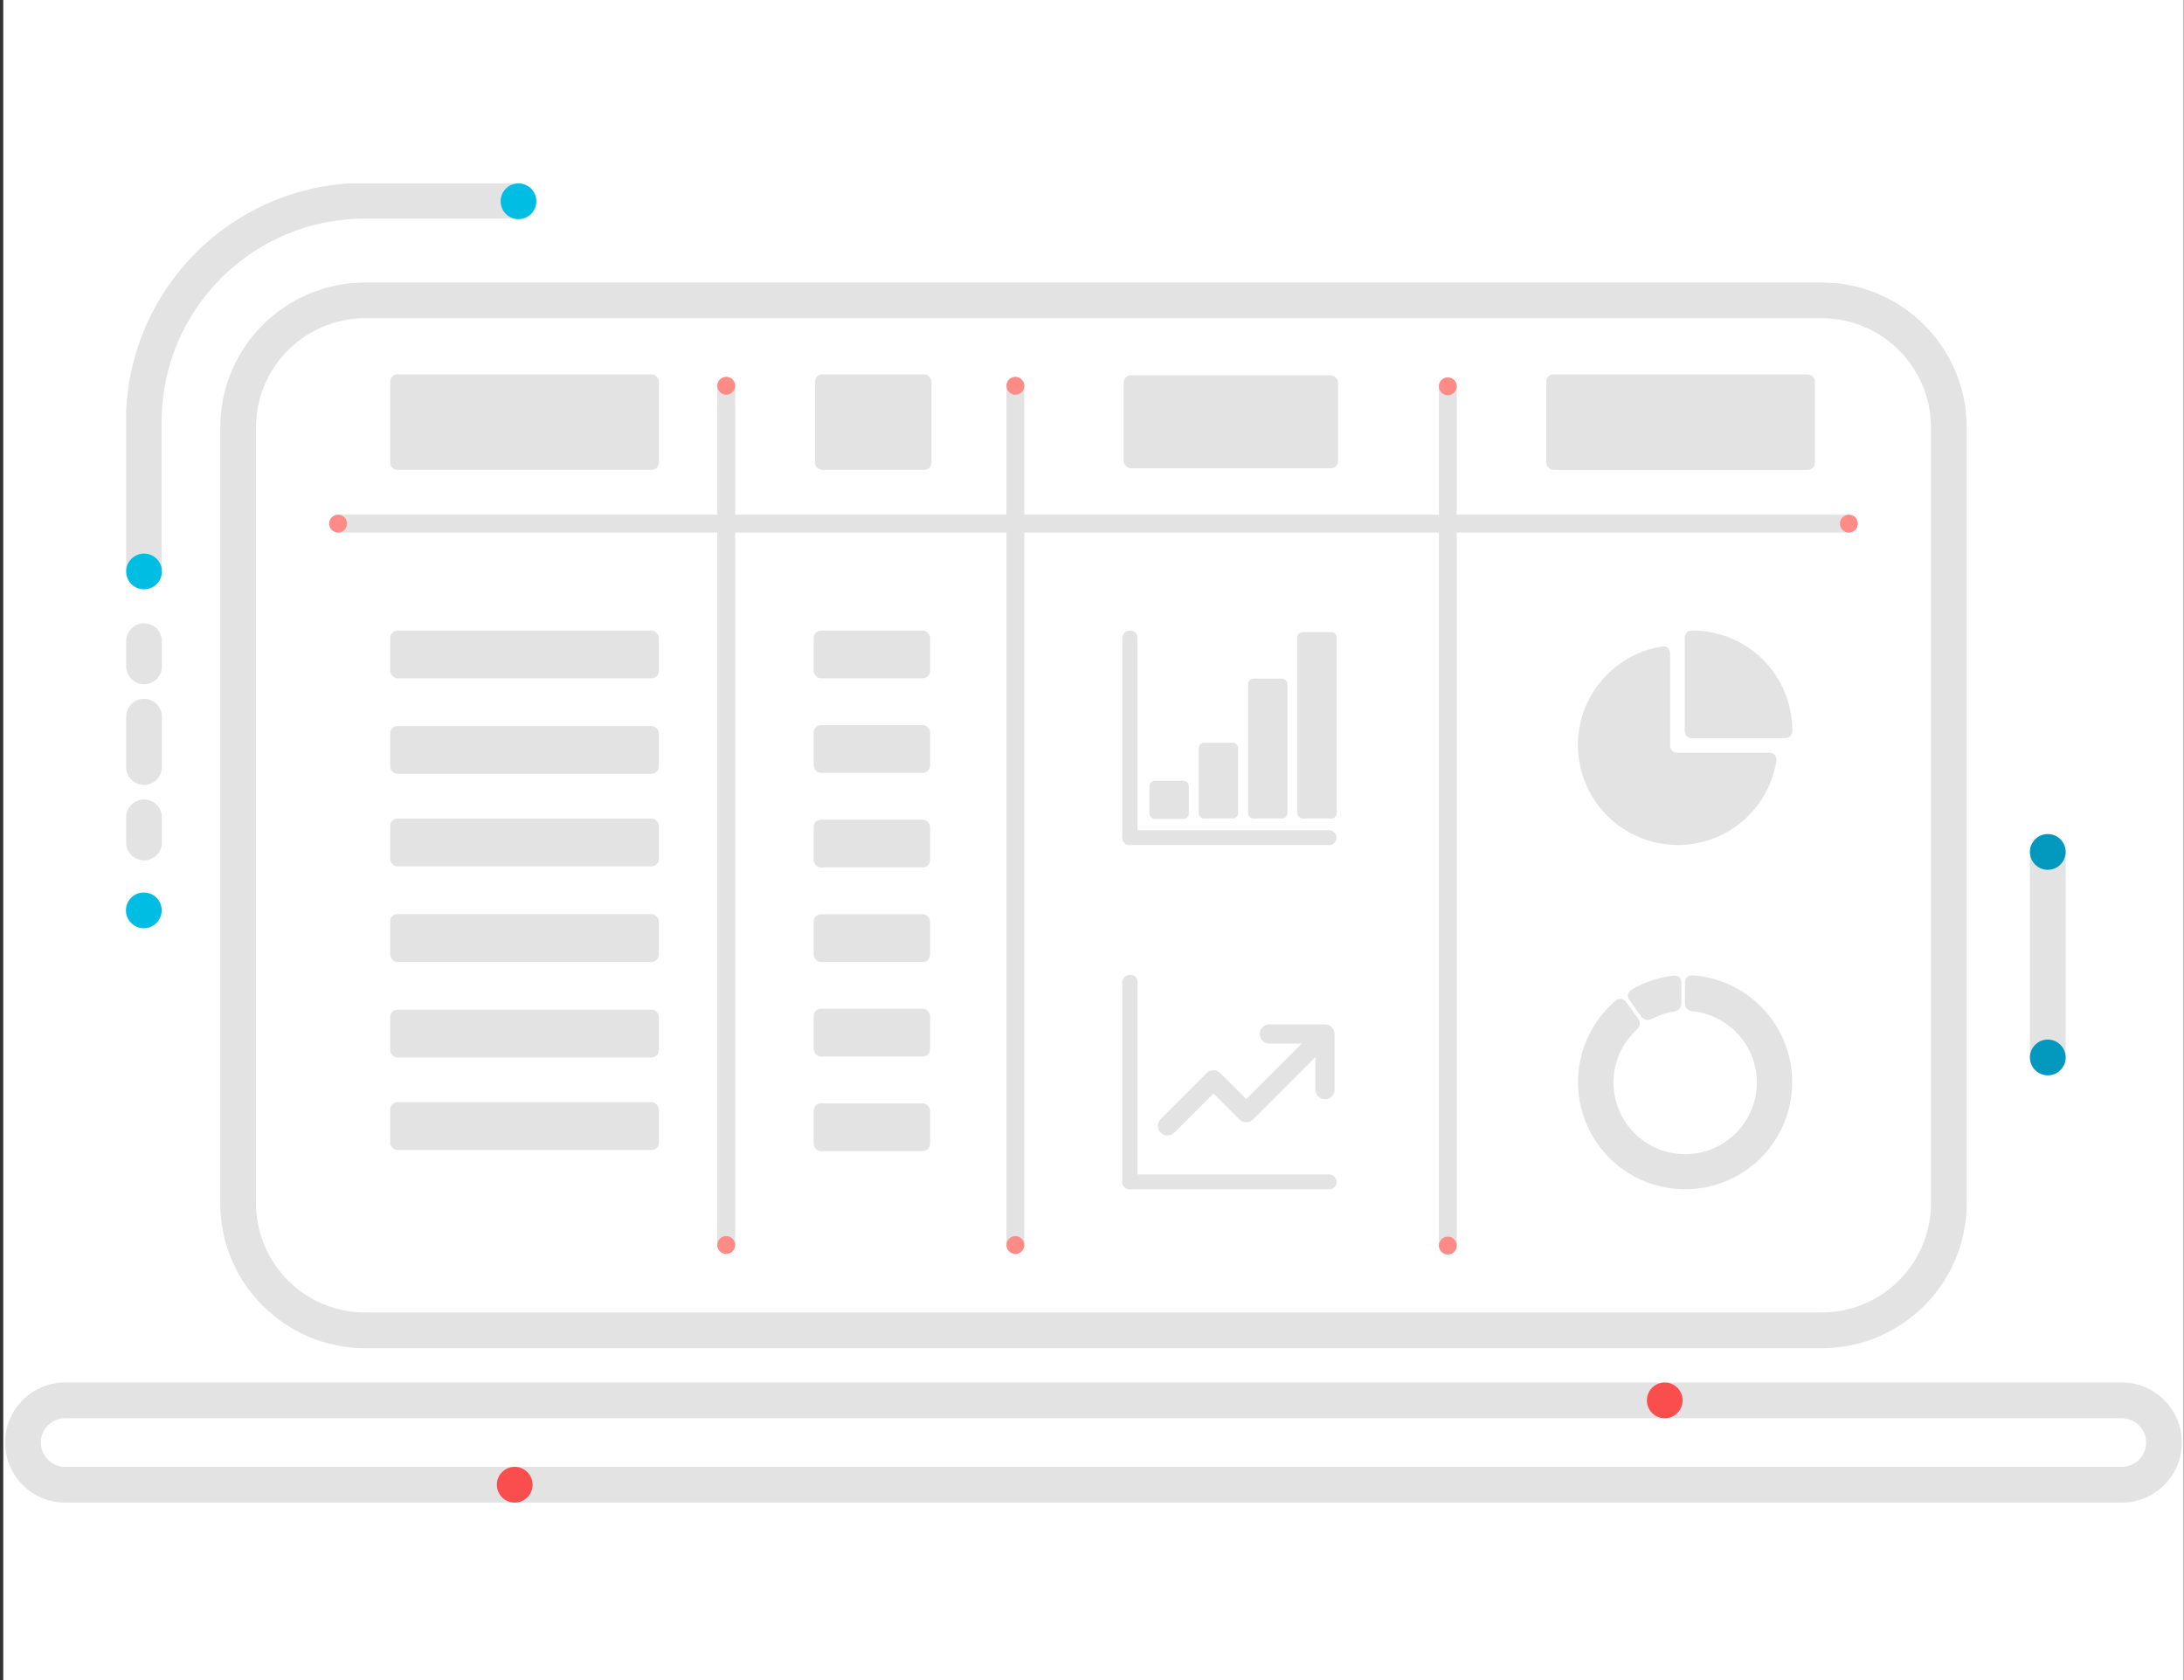 <?xml version="1.0" encoding="UTF-8"?> <svg xmlns="http://www.w3.org/2000/svg" width="611" height="470" viewBox="0 0 611 470" fill="none"><rect x="0" y="0" width="611" height="470" fill="#333333" stroke="none"/><g clip-path="url(#clip0_6678_8941)"><rect width="610" height="470" transform="translate(0.916)" fill="white"></rect><g clip-path="url(#clip1_6678_8941)"><path fill-rule="evenodd" clip-rule="evenodd" d="M567.487 61.16H102.039C70.664 61.16 45.23 86.594 45.23 117.969V384.332C45.23 415.706 70.664 441.14 102.039 441.14H567.487C598.861 441.14 624.295 415.706 624.295 384.332V117.969C624.295 86.594 598.861 61.16 567.487 61.16ZM102.039 51.16C65.141 51.16 35.23 81.072 35.23 117.969V384.332C35.23 421.229 65.141 451.14 102.039 451.14H567.487C604.384 451.14 634.295 421.229 634.295 384.332V117.969C634.295 81.072 604.384 51.16 567.487 51.16H102.039Z" fill="#E3E3E3"></path></g><path d="M45.295 159.868C45.295 162.629 43.056 164.868 40.295 164.868C37.533 164.868 35.295 162.629 35.295 159.868C35.295 157.106 37.533 154.868 40.295 154.868C43.056 154.868 45.295 157.106 45.295 159.868Z" fill="#00BDE3"></path><path d="M45.232 254.671C45.232 257.433 42.994 259.671 40.232 259.671C37.471 259.671 35.232 257.433 35.232 254.671C35.232 251.91 37.471 249.671 40.232 249.671C42.994 249.671 45.232 251.91 45.232 254.671Z" fill="#00BDE3"></path><path d="M150.057 56.305C150.057 59.066 147.818 61.305 145.057 61.305C142.295 61.305 140.057 59.066 140.057 56.305C140.057 53.543 142.295 51.305 145.057 51.305C147.818 51.305 150.057 53.543 150.057 56.305Z" fill="#00BDE3"></path><path fill-rule="evenodd" clip-rule="evenodd" d="M40.295 174.372C43.056 174.372 45.295 176.611 45.295 179.372L45.295 186.412C45.295 189.173 43.056 191.412 40.295 191.412C37.533 191.412 35.295 189.173 35.295 186.412L35.295 179.372C35.295 176.611 37.533 174.372 40.295 174.372ZM40.295 195.491C43.056 195.491 45.295 197.73 45.295 200.491L45.295 214.571C45.295 217.332 43.056 219.571 40.295 219.571C37.533 219.571 35.295 217.332 35.295 214.571L35.295 200.491C35.295 197.73 37.533 195.491 40.295 195.491ZM40.295 223.65C43.056 223.65 45.295 225.888 45.295 228.65L45.295 235.69C45.295 238.451 43.056 240.69 40.295 240.69C37.533 240.69 35.295 238.451 35.295 235.69L35.295 228.65C35.295 225.888 37.533 223.65 40.295 223.65Z" fill="#E3E3E3"></path><path fill-rule="evenodd" clip-rule="evenodd" d="M572.891 300.816C570.129 300.816 567.891 298.578 567.891 295.816L567.891 238.331C567.891 235.569 570.129 233.331 572.891 233.331C575.652 233.331 577.891 235.569 577.891 238.331L577.891 295.816C577.891 298.578 575.652 300.816 572.891 300.816Z" fill="#E3E3E3"></path><path d="M572.891 290.817C575.652 290.817 577.891 293.055 577.891 295.817C577.891 298.578 575.652 300.817 572.891 300.817C570.129 300.817 567.891 298.578 567.891 295.817C567.891 293.055 570.129 290.817 572.891 290.817Z" fill="#0399BF"></path><path d="M572.891 233.33C575.652 233.33 577.891 235.569 577.891 238.33C577.891 241.092 575.652 243.33 572.891 243.33C570.129 243.33 567.891 241.092 567.891 238.33C567.891 235.569 570.129 233.33 572.891 233.33Z" fill="#0399BF"></path><path d="M61.619 119.594C61.619 97.189 79.782 79.026 102.187 79.026H509.643C532.048 79.026 550.21 97.189 550.21 119.594V336.594C550.21 358.999 532.048 377.162 509.643 377.162H102.187C79.782 377.162 61.619 358.999 61.619 336.594V119.594Z" fill="white"></path><path fill-rule="evenodd" clip-rule="evenodd" d="M509.643 89.026H102.187C85.305 89.026 71.619 102.712 71.619 119.594V336.594C71.619 353.476 85.305 367.162 102.187 367.162H509.643C526.525 367.162 540.21 353.476 540.21 336.594V119.594C540.21 102.712 526.525 89.026 509.643 89.026ZM102.187 79.026C79.782 79.026 61.619 97.189 61.619 119.594V336.594C61.619 358.999 79.782 377.162 102.187 377.162H509.643C532.048 377.162 550.21 358.999 550.21 336.594V119.594C550.21 97.189 532.048 79.026 509.643 79.026H102.187Z" fill="#E3E3E3"></path><path d="M6.43 403.556C6.43 397.04 11.712 391.758 18.227 391.758H593.602C600.117 391.758 605.399 397.04 605.399 403.556C605.399 410.071 600.117 415.353 593.602 415.353H18.228C11.712 415.353 6.43 410.071 6.43 403.556Z" fill="white"></path><path fill-rule="evenodd" clip-rule="evenodd" d="M1.43 403.556C1.43 394.278 8.95 386.758 18.227 386.758H593.602C602.879 386.758 610.399 394.278 610.399 403.556C610.399 412.833 602.879 420.353 593.602 420.353H18.228C8.95 420.353 1.43 412.833 1.43 403.556ZM18.227 396.758C14.473 396.758 11.43 399.801 11.43 403.556C11.43 407.31 14.473 410.353 18.228 410.353H593.602C597.356 410.353 600.399 407.31 600.399 403.556C600.399 399.801 597.356 396.758 593.602 396.758H18.227Z" fill="#E3E3E3"></path><rect x="109.158" y="176.397" width="75.159" height="13.362" rx="2.028" fill="#E3E3E3"></rect><rect x="109.158" y="104.74" width="75.159" height="26.723" rx="2.028" fill="#E3E3E3"></rect><rect x="228.012" y="104.74" width="32.569" height="26.723" rx="2.028" fill="#E3E3E3"></rect><rect x="109.158" y="229.008" width="75.159" height="13.362" rx="2.028" fill="#E3E3E3"></rect><rect x="109.158" y="308.343" width="75.159" height="13.362" rx="2.028" fill="#E3E3E3"></rect><rect x="109.158" y="203.12" width="75.159" height="13.362" rx="2.028" fill="#E3E3E3"></rect><rect x="109.158" y="282.454" width="75.159" height="13.362" rx="2.028" fill="#E3E3E3"></rect><rect x="109.158" y="255.731" width="75.159" height="13.362" rx="2.028" fill="#E3E3E3"></rect><path fill-rule="evenodd" clip-rule="evenodd" d="M203.172 105.43C204.553 105.43 205.672 106.549 205.672 107.93L205.672 348.292C205.672 349.673 204.553 350.792 203.172 350.792C201.791 350.792 200.672 349.673 200.672 348.292L200.672 107.93C200.672 106.549 201.791 105.43 203.172 105.43Z" fill="#E3E3E3"></path><path fill-rule="evenodd" clip-rule="evenodd" d="M519.738 146.487C519.738 147.868 518.619 148.987 517.238 148.987L94.592 148.987C93.212 148.987 92.092 147.868 92.092 146.487C92.092 145.107 93.212 143.987 94.592 143.987L517.238 143.987C518.619 143.987 519.738 145.107 519.738 146.487Z" fill="#E3E3E3"></path><path fill-rule="evenodd" clip-rule="evenodd" d="M284.064 105.431C285.445 105.431 286.564 106.55 286.564 107.931L286.564 348.293C286.564 349.674 285.445 350.793 284.064 350.793C282.684 350.793 281.564 349.674 281.564 348.293L281.564 107.931C281.564 106.55 282.684 105.431 284.064 105.431Z" fill="#E3E3E3"></path><path fill-rule="evenodd" clip-rule="evenodd" d="M405.043 105.581C406.424 105.581 407.543 106.7 407.543 108.081L407.543 348.444C407.543 349.824 406.424 350.944 405.043 350.944C403.662 350.944 402.543 349.824 402.543 348.444L402.543 108.081C402.543 106.7 403.662 105.581 405.043 105.581Z" fill="#E3E3E3"></path><path d="M97.092 146.487C97.092 147.868 95.972 148.987 94.592 148.987C93.211 148.987 92.092 147.868 92.092 146.487C92.092 145.107 93.211 143.987 94.592 143.987C95.972 143.987 97.092 145.107 97.092 146.487Z" fill="#FF8B87"></path><path d="M205.672 107.93C205.672 109.31 204.553 110.43 203.172 110.43C201.791 110.43 200.672 109.31 200.672 107.93C200.672 106.549 201.791 105.43 203.172 105.43C204.553 105.43 205.672 106.549 205.672 107.93Z" fill="#FF8B87"></path><path d="M205.672 348.292C205.672 349.673 204.553 350.792 203.172 350.792C201.791 350.792 200.672 349.673 200.672 348.292C200.672 346.912 201.791 345.792 203.172 345.792C204.553 345.792 205.672 346.912 205.672 348.292Z" fill="#FF8B87"></path><path d="M286.566 107.931C286.566 109.311 285.447 110.431 284.066 110.431C282.686 110.431 281.566 109.311 281.566 107.931C281.566 106.55 282.686 105.431 284.066 105.431C285.447 105.431 286.566 106.55 286.566 107.931Z" fill="#FF8B87"></path><path d="M286.566 348.293C286.566 349.674 285.447 350.793 284.066 350.793C282.686 350.793 281.566 349.674 281.566 348.293C281.566 346.913 282.686 345.793 284.066 345.793C285.447 345.793 286.566 346.913 286.566 348.293Z" fill="#FF8B87"></path><path d="M407.543 108.081C407.543 109.462 406.424 110.581 405.043 110.581C403.662 110.581 402.543 109.462 402.543 108.081C402.543 106.7 403.662 105.581 405.043 105.581C406.424 105.581 407.543 106.7 407.543 108.081Z" fill="#FF8B87"></path><path d="M407.543 348.444C407.543 349.824 406.424 350.944 405.043 350.944C403.662 350.944 402.543 349.824 402.543 348.444C402.543 347.063 403.662 345.944 405.043 345.944C406.424 345.944 407.543 347.063 407.543 348.444Z" fill="#FF8B87"></path><path d="M519.738 146.487C519.738 147.868 518.619 148.987 517.238 148.987C515.858 148.987 514.738 147.868 514.738 146.487C514.738 145.107 515.858 143.987 517.238 143.987C518.619 143.987 519.738 145.107 519.738 146.487Z" fill="#FF8B87"></path><rect x="227.633" y="176.397" width="32.569" height="13.362" rx="2.028" fill="#E3E3E3"></rect><rect x="227.633" y="255.755" width="32.569" height="13.362" rx="2.028" fill="#E3E3E3"></rect><rect x="227.633" y="202.849" width="32.569" height="13.362" rx="2.028" fill="#E3E3E3"></rect><rect x="227.633" y="282.207" width="32.569" height="13.362" rx="2.028" fill="#E3E3E3"></rect><rect x="227.633" y="229.303" width="32.569" height="13.362" rx="2.028" fill="#E3E3E3"></rect><rect x="227.633" y="308.66" width="32.569" height="13.362" rx="2.028" fill="#E3E3E3"></rect><path d="M139 415.354C139 412.592 141.239 410.354 144 410.354C146.761 410.354 149 412.592 149 415.354C149 418.115 146.761 420.354 144 420.354C141.239 420.354 139 418.115 139 415.354Z" fill="#FA4D4D"></path><path d="M470.734 391.758C470.734 394.519 468.496 396.758 465.734 396.758C462.973 396.758 460.734 394.519 460.734 391.758C460.734 388.996 462.973 386.758 465.734 386.758C468.496 386.758 470.734 388.996 470.734 391.758Z" fill="#FA4D4D"></path><rect x="432.582" y="104.741" width="75.159" height="26.723" rx="2.028" fill="#E3E3E3"></rect><rect x="314.357" y="105" width="60" height="26" rx="2.028" fill="#E3E3E3"></rect><rect x="313.969" y="232.259" width="59.932" height="4.138" rx="2.028" fill="#E3E3E3"></rect><rect x="318.25" y="176.396" width="60" height="4.281" rx="2.028" transform="rotate(90 318.25 176.396)" fill="#E3E3E3"></rect><path d="M335.355 209.325C335.355 208.473 336.046 207.783 336.898 207.783H344.838C345.69 207.783 346.38 208.473 346.38 209.325V227.435C346.38 228.286 345.69 228.977 344.838 228.977H336.898C336.046 228.977 335.355 228.286 335.355 227.435V209.325Z" fill="#E3E3E3"></path><path d="M321.561 219.972C321.561 219.12 322.251 218.43 323.103 218.43H331.043C331.895 218.43 332.585 219.12 332.585 219.972V227.545C332.585 228.397 331.895 229.088 331.043 229.088H323.103C322.251 229.088 321.561 228.397 321.561 227.545V219.972Z" fill="#E3E3E3"></path><path d="M349.15 191.392C349.15 190.54 349.841 189.85 350.693 189.85H358.633C359.485 189.85 360.175 190.54 360.175 191.392V227.435C360.175 228.287 359.485 228.977 358.633 228.977H350.693C349.841 228.977 349.15 228.287 349.15 227.435V191.392Z" fill="#E3E3E3"></path><path d="M362.943 178.349C362.943 177.497 363.634 176.807 364.485 176.807H372.426C373.278 176.807 373.968 177.497 373.968 178.349V227.435C373.968 228.286 373.278 228.977 372.426 228.977H364.485C363.634 228.977 362.943 228.286 362.943 227.435V178.349Z" fill="#E3E3E3"></path><rect x="313.969" y="328.558" width="60" height="4.138" rx="2.028" fill="#E3E3E3"></rect><rect x="318.254" y="272.696" width="60" height="4.286" rx="2.028" transform="rotate(90 318.254 272.696)" fill="#E3E3E3"></rect><path fill-rule="evenodd" clip-rule="evenodd" d="M352.418 289.259C352.418 287.774 353.622 286.57 355.107 286.57H370.677C372.162 286.57 373.366 287.774 373.366 289.259V304.829C373.366 306.314 372.162 307.518 370.677 307.518C369.192 307.518 367.988 306.314 367.988 304.829V295.749L350.557 313.18C349.507 314.23 347.804 314.23 346.754 313.18L339.481 305.907L328.538 316.85C327.488 317.9 325.785 317.9 324.735 316.85C323.685 315.8 323.685 314.097 324.735 313.047L337.579 300.202C338.629 299.152 340.332 299.152 341.382 300.202L348.655 307.475L364.182 291.948H355.107C353.622 291.948 352.418 290.744 352.418 289.259Z" fill="#E3E3E3"></path><path d="M499.472 206.499C500.514 206.499 501.405 205.694 501.426 204.652C501.428 204.552 501.429 204.451 501.429 204.35C501.429 196.936 498.484 189.826 493.242 184.583C487.999 179.341 480.889 176.396 473.475 176.396C473.374 176.396 473.273 176.397 473.173 176.399C472.131 176.42 471.326 177.311 471.326 178.353V204.513C471.326 205.61 472.215 206.499 473.312 206.499H499.472Z" fill="#E3E3E3"></path><path d="M469.215 210.597C468.119 210.597 467.23 209.708 467.23 208.611V182.744C467.23 181.588 466.244 180.67 465.101 180.846C458.895 181.803 453.17 184.829 448.874 189.465C444.09 194.627 441.432 201.404 441.43 208.442C441.43 209.171 441.487 209.88 441.537 210.597C442.05 217.24 444.921 223.481 449.633 228.193C454.345 232.905 460.586 235.776 467.23 236.289C467.946 236.34 468.656 236.397 469.384 236.397C476.422 236.395 483.199 233.736 488.361 228.953C492.997 224.657 496.023 218.931 496.98 212.725C497.156 211.582 496.238 210.597 495.082 210.597H469.215Z" fill="#E3E3E3"></path><path d="M459.218 284.474L455.788 279.697C455.178 278.847 455.322 277.66 456.192 277.078C460.132 274.442 465.085 273.301 468.354 272.925C469.468 272.797 470.389 273.698 470.389 274.819V280.805C470.389 281.925 469.465 282.817 468.356 282.97C465.946 283.302 463.676 284.222 462.068 285.066C461.098 285.576 459.857 285.365 459.218 284.474Z" fill="#E3E3E3"></path><path d="M473.387 272.84C472.286 272.768 471.391 273.67 471.391 274.774V280.771C471.391 281.878 472.292 282.764 473.393 282.871C477.442 283.267 481.292 284.887 484.417 287.539C488.055 290.626 490.473 294.908 491.237 299.616C492.002 304.325 491.062 309.152 488.588 313.231C486.114 317.309 482.267 320.372 477.738 321.87C473.209 323.367 468.294 323.201 463.876 321.401C459.458 319.601 455.827 316.286 453.634 312.049C451.441 307.813 450.83 302.933 451.91 298.287C452.841 294.284 454.976 290.68 458.003 287.946C458.815 287.213 459.017 285.984 458.379 285.095L454.882 280.224C454.233 279.32 452.966 279.115 452.116 279.832C447.209 283.969 443.746 289.587 442.267 295.868C440.632 302.808 441.526 310.102 444.787 316.442C448.048 322.781 453.463 327.75 460.059 330.455C466.655 333.161 473.999 333.426 480.773 331.202C487.546 328.979 493.305 324.413 497.014 318.325C500.723 312.237 502.14 305.026 501.01 297.987C499.88 290.948 496.277 284.543 490.848 279.922C485.927 275.734 479.8 273.26 473.387 272.84Z" fill="#E3E3E3"></path></g><defs><clipPath id="clip0_6678_8941"><rect width="610" height="470" fill="white" transform="translate(0.916)"></rect></clipPath><clipPath id="clip1_6678_8941"><rect width="108.563" height="108.563" fill="white" transform="translate(35.295 51.305)"></rect></clipPath></defs></svg> 